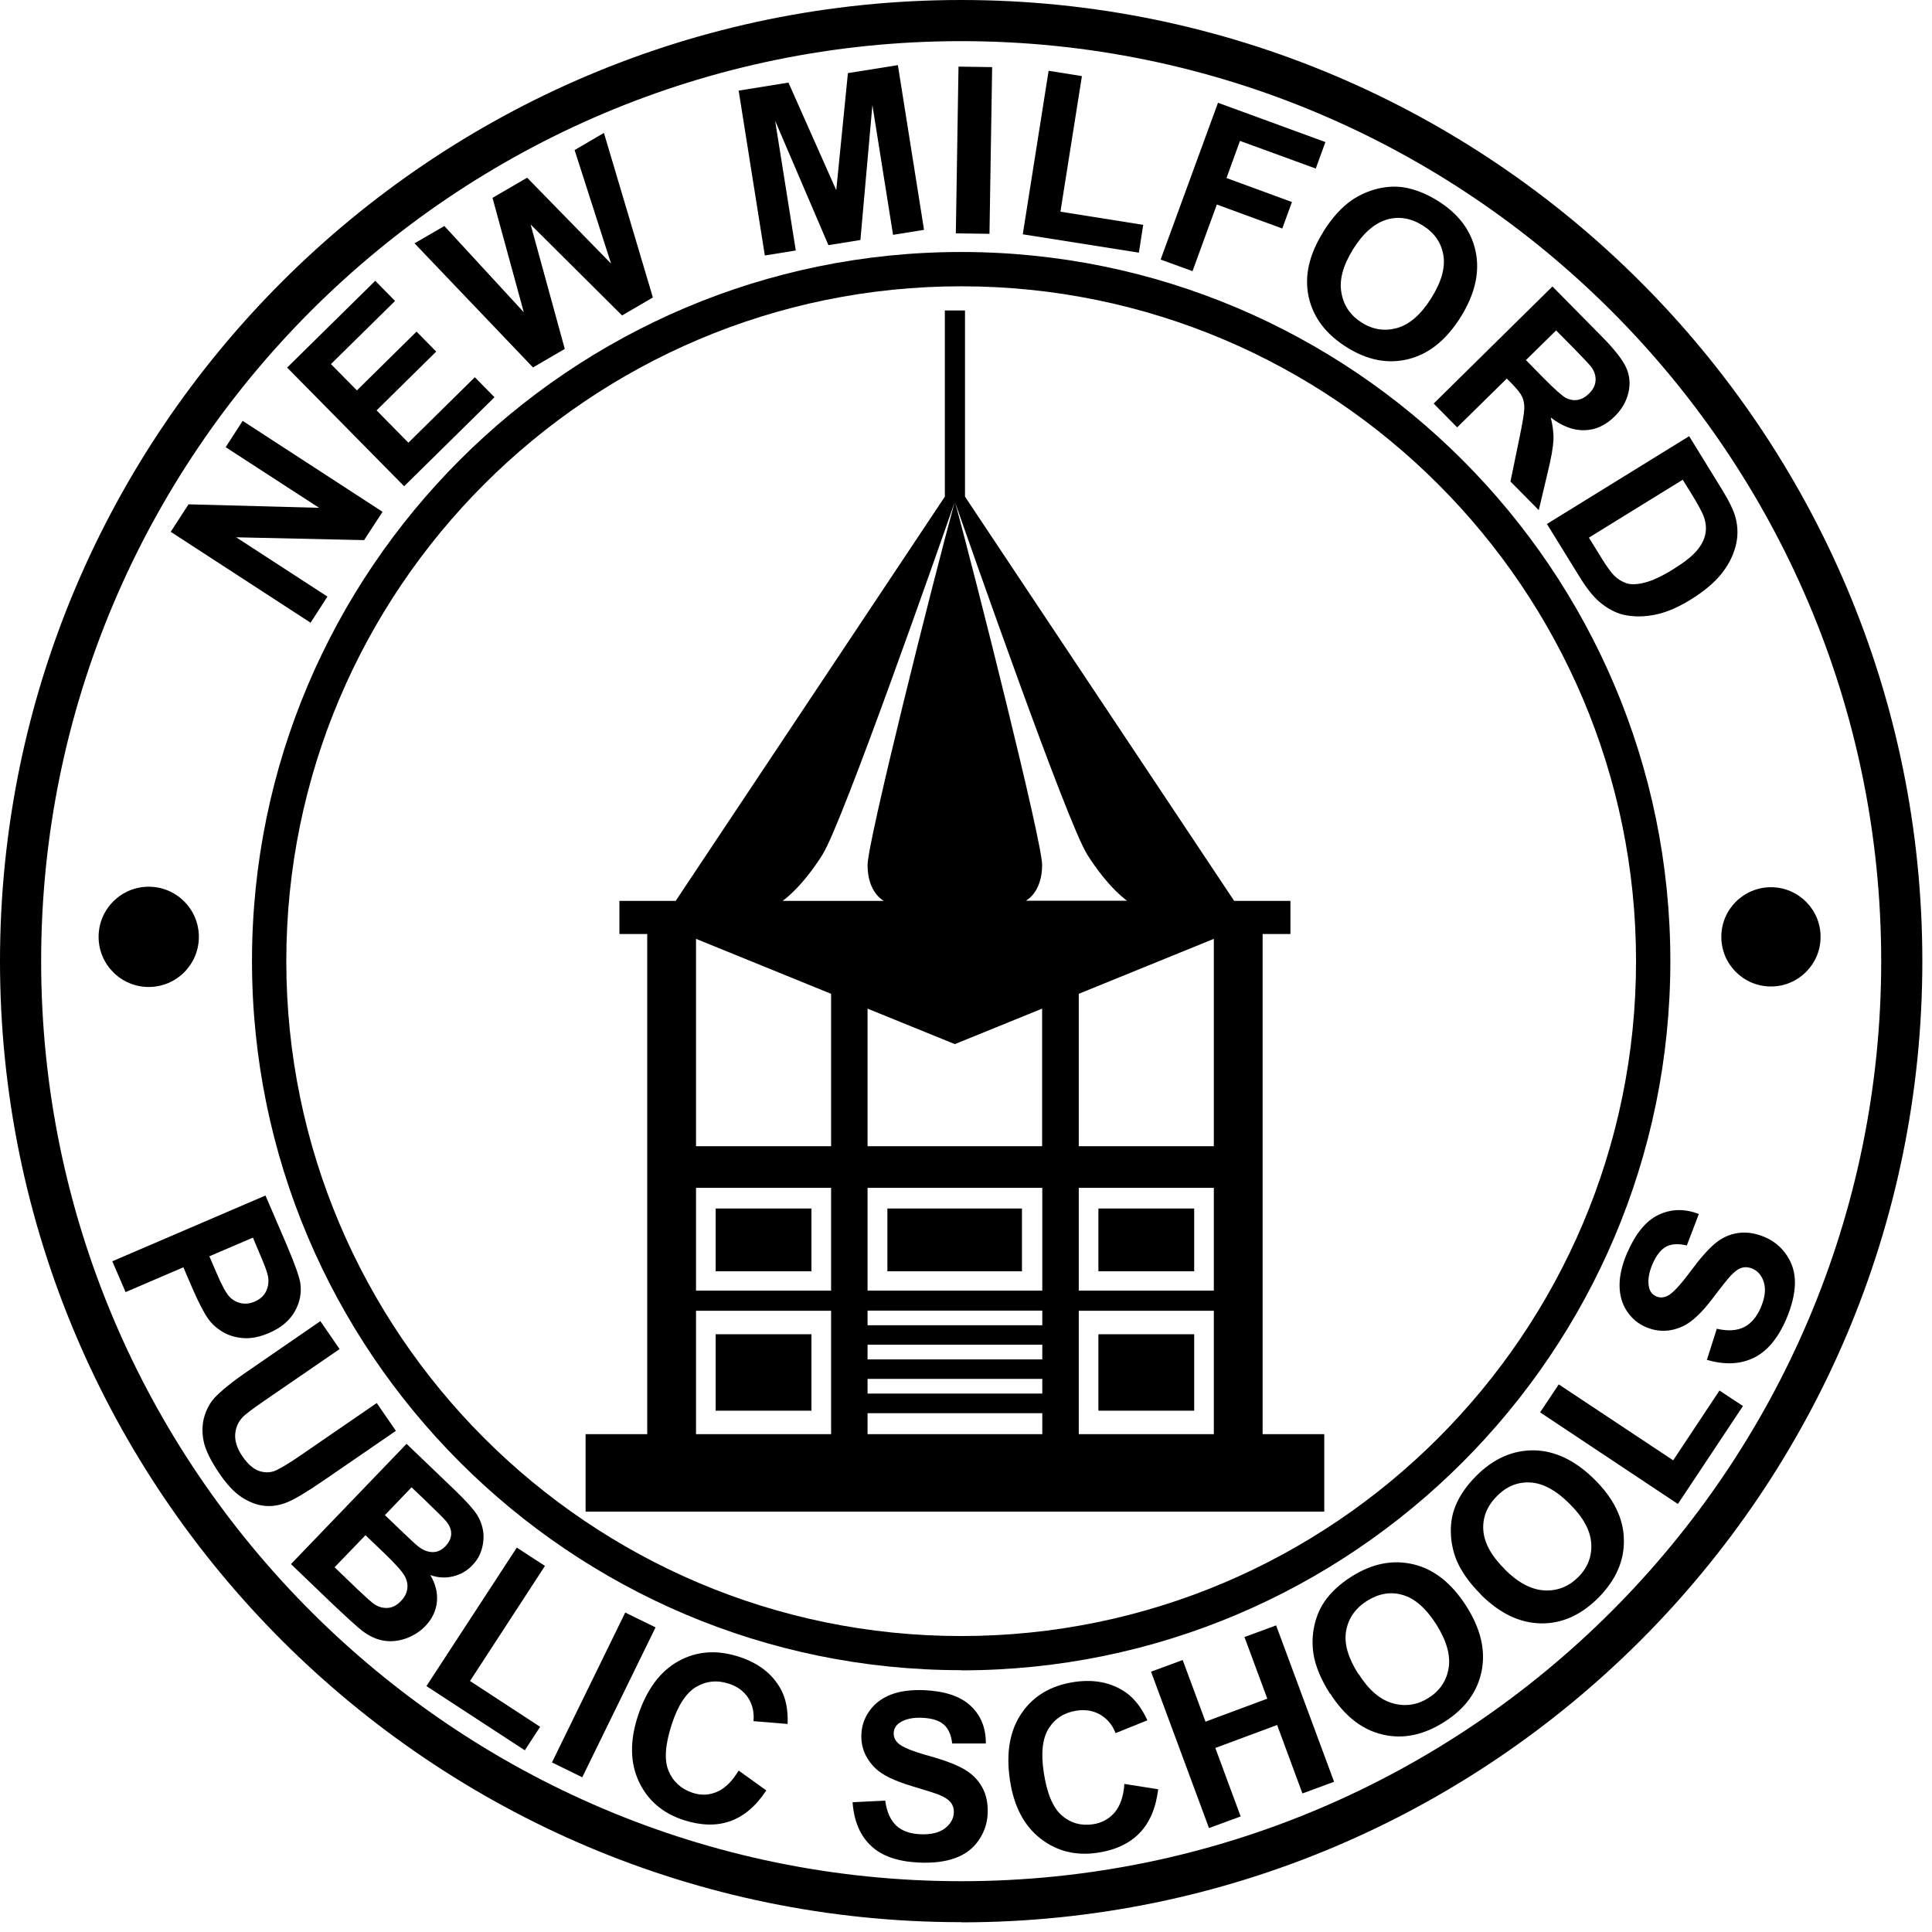 <svg width="116" height="116" viewBox="0 0 116 116" fill="none" xmlns="http://www.w3.org/2000/svg">
<path d="M57.71 115.41C25.89 115.41 0 89.53 0 57.71C0 25.89 25.89 0 57.71 0C89.53 0 115.42 25.89 115.42 57.71C115.42 89.53 89.53 115.42 57.71 115.42V115.41ZM57.71 2.47C27.25 2.47 2.47 27.25 2.47 57.71C2.47 88.17 27.25 112.95 57.71 112.95C88.17 112.95 112.95 88.17 112.95 57.71C112.95 27.25 88.16 2.47 57.71 2.47Z" fill="black"/>
<path d="M57.71 100.28C34.23 100.28 15.13 81.18 15.13 57.7C15.13 34.22 34.23 15.13 57.71 15.13C81.19 15.13 100.29 34.23 100.29 57.71C100.29 81.19 81.19 100.29 57.71 100.29V100.28ZM57.71 17.19C35.37 17.19 17.19 35.37 17.19 57.71C17.19 80.05 35.37 98.23 57.71 98.23C80.05 98.23 98.23 80.05 98.23 57.71C98.23 35.37 80.05 17.19 57.71 17.19Z" fill="black"/>
<path d="M8.93 59.26C10.592 59.26 11.94 57.912 11.94 56.25C11.94 54.588 10.592 53.24 8.93 53.24C7.268 53.24 5.92 54.588 5.92 56.25C5.92 57.912 7.268 59.26 8.93 59.26Z" fill="black"/>
<path d="M106.33 59.23C107.976 59.23 109.31 57.896 109.31 56.25C109.31 54.604 107.976 53.27 106.33 53.27C104.684 53.27 103.35 54.604 103.35 56.25C103.35 57.896 104.684 59.23 106.33 59.23Z" fill="black"/>
<path d="M18.65 37.39L10.25 31.93L11.32 30.28L19.16 30.49L13.55 26.85L14.57 25.27L22.97 30.73L21.86 32.43L14.18 32.26L19.66 35.82L18.64 37.4L18.65 37.39Z" fill="black"/>
<path d="M24.27 29.2L17.24 22.07L22.53 16.86L23.72 18.07L19.87 21.86L21.43 23.44L25.01 19.91L26.19 21.11L22.61 24.64L24.52 26.58L28.51 22.65L29.69 23.85L24.26 29.2H24.27Z" fill="black"/>
<path d="M32 22.06L24.89 14.61L26.68 13.57L31.45 18.75L29.57 11.88L31.65 10.67L36.69 15.83L34.5 9.01L36.26 7.98L39.2 17.86L37.35 18.94L31.86 13.48L33.91 20.95L32.02 22.05L32 22.06Z" fill="black"/>
<path d="M45.92 15.33L44.35 5.44L47.34 4.96L50.21 11.42L50.91 4.39L53.91 3.91L55.48 13.8L53.62 14.1L52.38 6.31L51.66 14.41L49.74 14.72L46.54 7.25L47.78 15.04L45.92 15.34V15.33Z" fill="black"/>
<path d="M57.39 14.01L57.55 4L59.57 4.03L59.41 14.04L57.39 14.01Z" fill="black"/>
<path d="M61.41 14.06L62.96 4.25L64.96 4.57L63.67 12.71L68.64 13.5L68.38 15.17L61.42 14.07L61.41 14.06Z" fill="black"/>
<path d="M69.69 15.57L73.13 6.17L79.58 8.53L79 10.12L74.45 8.46L73.64 10.69L77.57 12.13L76.99 13.72L73.06 12.28L71.6 16.28L69.7 15.59L69.69 15.57Z" fill="black"/>
<path d="M79.44 13.93C79.98 13.07 80.57 12.42 81.19 12C81.65 11.69 82.16 11.47 82.71 11.33C83.26 11.2 83.78 11.17 84.29 11.25C84.96 11.36 85.64 11.63 86.33 12.06C87.58 12.84 88.34 13.86 88.6 15.1C88.86 16.35 88.56 17.66 87.7 19.04C86.84 20.41 85.8 21.25 84.57 21.56C83.34 21.87 82.1 21.63 80.86 20.85C79.6 20.06 78.84 19.05 78.57 17.81C78.31 16.57 78.6 15.28 79.45 13.93H79.44ZM81.24 14.97C80.64 15.93 80.4 16.8 80.54 17.57C80.67 18.34 81.08 18.94 81.76 19.37C82.44 19.8 83.16 19.9 83.9 19.69C84.65 19.47 85.33 18.87 85.94 17.89C86.55 16.92 86.79 16.06 86.66 15.31C86.53 14.56 86.12 13.97 85.41 13.53C84.7 13.09 83.98 12.97 83.25 13.19C82.52 13.41 81.84 14 81.23 14.98L81.24 14.97Z" fill="black"/>
<path d="M86.08 24.23L93.21 17.2L96.2 20.23C96.95 20.99 97.43 21.61 97.64 22.08C97.85 22.55 97.9 23.05 97.77 23.58C97.65 24.11 97.37 24.58 96.95 25C96.41 25.53 95.82 25.81 95.16 25.83C94.5 25.86 93.82 25.61 93.11 25.07C93.23 25.56 93.29 26.01 93.27 26.43C93.25 26.85 93.14 27.5 92.92 28.39L92.39 30.63L90.69 28.91L91.22 26.34C91.41 25.42 91.51 24.83 91.52 24.55C91.53 24.27 91.49 24.03 91.39 23.82C91.29 23.61 91.08 23.35 90.76 23.02L90.47 22.73L87.49 25.66L86.07 24.22L86.08 24.23ZM91.62 21.62L92.67 22.69C93.35 23.38 93.81 23.78 94.03 23.9C94.26 24.01 94.49 24.05 94.73 24.01C94.97 23.97 95.19 23.84 95.41 23.63C95.65 23.39 95.78 23.14 95.8 22.86C95.82 22.59 95.74 22.31 95.55 22.04C95.45 21.91 95.11 21.55 94.54 20.96L93.43 19.84L91.62 21.62Z" fill="black"/>
<path d="M101.42 26.19L103.36 29.34C103.8 30.05 104.08 30.62 104.2 31.06C104.36 31.65 104.36 32.24 104.2 32.83C104.04 33.42 103.75 33.97 103.32 34.5C102.89 35.02 102.28 35.53 101.48 36.02C100.78 36.45 100.12 36.74 99.5 36.88C98.75 37.05 98.06 37.05 97.43 36.9C96.96 36.78 96.48 36.52 96 36.11C95.65 35.8 95.27 35.33 94.88 34.7L92.88 31.46L101.4 26.2L101.42 26.19ZM101.04 28.8L95.4 32.28L96.19 33.56C96.49 34.04 96.73 34.37 96.91 34.55C97.15 34.79 97.41 34.94 97.69 35.03C97.97 35.11 98.34 35.09 98.79 34.97C99.24 34.85 99.8 34.59 100.46 34.18C101.12 33.77 101.59 33.4 101.87 33.07C102.15 32.74 102.33 32.4 102.39 32.07C102.46 31.74 102.43 31.39 102.3 31.03C102.21 30.76 101.94 30.27 101.51 29.57L101.03 28.8H101.04Z" fill="black"/>
<path d="M6.74 75.73L15.94 71.78L17.22 74.76C17.7 75.89 17.97 76.65 18.03 77.03C18.12 77.62 18.01 78.19 17.7 78.74C17.39 79.29 16.87 79.73 16.14 80.04C15.58 80.28 15.06 80.38 14.58 80.34C14.11 80.3 13.69 80.17 13.34 79.95C12.98 79.73 12.7 79.47 12.49 79.17C12.21 78.76 11.89 78.14 11.53 77.3L11.01 76.09L7.54 77.58L6.74 75.72V75.73ZM15.18 74.31L12.57 75.43L13.01 76.45C13.32 77.18 13.58 77.65 13.78 77.86C13.98 78.07 14.22 78.19 14.48 78.25C14.75 78.3 15.01 78.27 15.29 78.15C15.62 78.01 15.86 77.79 15.99 77.5C16.12 77.21 16.15 76.9 16.08 76.58C16.03 76.34 15.86 75.89 15.57 75.22L15.19 74.32L15.18 74.31Z" fill="black"/>
<path d="M19.24 79.33L20.39 81L15.92 84.07C15.21 84.56 14.76 84.89 14.58 85.08C14.29 85.38 14.14 85.74 14.12 86.15C14.1 86.56 14.25 87 14.57 87.46C14.89 87.93 15.24 88.22 15.59 88.33C15.95 88.44 16.29 88.42 16.6 88.27C16.91 88.12 17.4 87.83 18.05 87.38L22.62 84.24L23.77 85.91L19.43 88.89C18.44 89.57 17.71 90.01 17.24 90.2C16.77 90.39 16.31 90.46 15.86 90.41C15.41 90.36 14.97 90.19 14.52 89.9C14.07 89.61 13.63 89.14 13.18 88.48C12.64 87.69 12.32 87.03 12.22 86.5C12.12 85.97 12.14 85.48 12.27 85.05C12.4 84.61 12.6 84.25 12.86 83.95C13.26 83.52 13.92 82.98 14.84 82.35L19.24 79.32V79.33Z" fill="black"/>
<path d="M24.41 86.69L27.3 89.46C27.87 90.01 28.27 90.44 28.51 90.76C28.75 91.08 28.9 91.42 28.98 91.78C29.06 92.14 29.05 92.52 28.95 92.92C28.86 93.31 28.66 93.67 28.36 93.98C28.04 94.32 27.65 94.54 27.19 94.65C26.74 94.76 26.29 94.73 25.84 94.57C26.16 95.12 26.29 95.66 26.23 96.2C26.17 96.74 25.94 97.21 25.54 97.63C25.22 97.96 24.84 98.2 24.39 98.37C23.94 98.53 23.49 98.58 23.05 98.51C22.61 98.44 22.17 98.24 21.74 97.91C21.47 97.7 20.87 97.16 19.93 96.27L17.47 93.91L24.41 86.69ZM21.95 92.17L20.09 94.1L21.44 95.4C21.97 95.9 22.31 96.21 22.48 96.32C22.73 96.49 23 96.56 23.29 96.54C23.57 96.52 23.84 96.38 24.08 96.12C24.29 95.9 24.41 95.67 24.45 95.42C24.49 95.17 24.45 94.91 24.31 94.65C24.18 94.39 23.78 93.94 23.12 93.3L21.94 92.17H21.95ZM24.71 89.3L23.11 90.97L24.07 91.89C24.64 92.44 25 92.77 25.15 92.88C25.43 93.09 25.71 93.19 25.99 93.19C26.27 93.19 26.52 93.07 26.75 92.83C26.96 92.61 27.08 92.37 27.09 92.11C27.1 91.85 27 91.59 26.78 91.33C26.65 91.17 26.24 90.77 25.56 90.11L24.72 89.31L24.71 89.3Z" fill="black"/>
<path d="M25.6 101.24L31.03 92.92L32.72 94.02L28.22 100.93L32.43 103.68L31.51 105.09L25.61 101.24H25.6Z" fill="black"/>
<path d="M33.14 105.82L37.54 96.82L39.36 97.71L34.96 106.71L33.14 105.82Z" fill="black"/>
<path d="M44.34 106.3L46.01 107.5C45.38 108.45 44.66 109.06 43.83 109.35C43 109.64 42.08 109.61 41.05 109.28C39.79 108.87 38.89 108.1 38.36 106.97C37.83 105.84 37.81 104.53 38.3 103.03C38.82 101.45 39.63 100.35 40.73 99.74C41.83 99.13 43.05 99.04 44.39 99.48C45.55 99.86 46.39 100.51 46.89 101.44C47.19 101.99 47.32 102.68 47.29 103.51L45.24 103.34C45.29 102.81 45.18 102.34 44.92 101.94C44.66 101.54 44.27 101.25 43.76 101.09C43.05 100.86 42.4 100.93 41.79 101.29C41.19 101.65 40.7 102.4 40.33 103.54C39.94 104.74 39.87 105.67 40.14 106.32C40.41 106.97 40.89 107.41 41.58 107.64C42.09 107.81 42.58 107.79 43.06 107.58C43.54 107.37 43.96 106.95 44.35 106.31L44.34 106.3Z" fill="black"/>
<path d="M51.18 108.21L53.15 108.11C53.24 108.78 53.46 109.27 53.8 109.6C54.15 109.93 54.63 110.1 55.24 110.13C55.89 110.16 56.39 110.04 56.73 109.78C57.07 109.52 57.25 109.21 57.27 108.84C57.28 108.6 57.22 108.4 57.09 108.23C56.96 108.06 56.72 107.9 56.38 107.76C56.15 107.67 55.61 107.5 54.78 107.25C53.71 106.93 52.96 106.57 52.55 106.16C51.96 105.58 51.68 104.9 51.72 104.11C51.74 103.6 51.91 103.13 52.22 102.7C52.53 102.27 52.96 101.95 53.51 101.74C54.06 101.53 54.73 101.45 55.49 101.48C56.75 101.54 57.68 101.85 58.29 102.43C58.9 103.01 59.2 103.76 59.19 104.68H57.17C57.11 104.16 56.94 103.78 56.66 103.54C56.39 103.3 55.96 103.17 55.4 103.14C54.81 103.11 54.35 103.21 54.01 103.44C53.79 103.59 53.67 103.79 53.66 104.05C53.65 104.29 53.74 104.49 53.93 104.67C54.18 104.9 54.78 105.15 55.76 105.42C56.74 105.69 57.45 105.97 57.91 106.24C58.37 106.51 58.72 106.86 58.97 107.31C59.22 107.75 59.33 108.29 59.3 108.92C59.27 109.49 59.09 110.02 58.75 110.51C58.41 111 57.94 111.35 57.35 111.56C56.76 111.78 56.03 111.87 55.16 111.83C53.9 111.77 52.94 111.44 52.29 110.82C51.64 110.21 51.27 109.33 51.19 108.21H51.18Z" fill="black"/>
<path d="M67.51 107.11L69.54 107.43C69.4 108.56 69.03 109.43 68.42 110.06C67.81 110.69 66.97 111.08 65.91 111.24C64.59 111.44 63.45 111.15 62.46 110.38C61.48 109.61 60.87 108.44 60.64 106.89C60.39 105.24 60.63 103.9 61.34 102.86C62.05 101.82 63.1 101.2 64.49 100.99C65.7 100.81 66.74 101.02 67.6 101.62C68.11 101.98 68.54 102.53 68.89 103.29L66.98 104.06C66.79 103.56 66.48 103.2 66.06 102.95C65.64 102.71 65.17 102.63 64.64 102.71C63.91 102.82 63.35 103.17 62.97 103.77C62.59 104.37 62.49 105.25 62.67 106.43C62.86 107.68 63.22 108.54 63.75 109C64.28 109.46 64.91 109.64 65.63 109.53C66.16 109.45 66.59 109.21 66.93 108.82C67.26 108.42 67.46 107.85 67.51 107.1V107.11Z" fill="black"/>
<path d="M72.59 109.76L69.11 100.37L71.01 99.67L72.38 103.37L76.09 101.99L74.72 98.29L76.62 97.59L80.1 106.98L78.2 107.68L76.68 103.57L72.97 104.95L74.49 109.06L72.59 109.76Z" fill="black"/>
<path d="M79.86 101.7C79.31 100.84 78.98 100.04 78.86 99.29C78.78 98.74 78.79 98.18 78.91 97.63C79.03 97.08 79.23 96.59 79.52 96.17C79.9 95.61 80.44 95.11 81.13 94.67C82.37 93.88 83.61 93.63 84.85 93.92C86.09 94.21 87.15 95.05 88.03 96.42C88.9 97.78 89.21 99.08 88.96 100.33C88.71 101.57 87.97 102.59 86.73 103.38C85.48 104.18 84.23 104.44 83 104.14C81.77 103.85 80.73 103.03 79.87 101.69L79.86 101.7ZM81.58 100.52C82.19 101.48 82.87 102.06 83.63 102.27C84.39 102.48 85.1 102.37 85.78 101.94C86.46 101.51 86.86 100.9 86.98 100.14C87.1 99.38 86.85 98.5 86.23 97.52C85.61 96.55 84.94 95.97 84.21 95.76C83.48 95.55 82.77 95.68 82.06 96.13C81.36 96.58 80.95 97.18 80.82 97.94C80.69 98.7 80.95 99.56 81.57 100.53L81.58 100.52Z" fill="black"/>
<path d="M88.93 95.75C88.21 95.03 87.71 94.32 87.43 93.62C87.23 93.1 87.12 92.56 87.11 91.99C87.1 91.42 87.19 90.91 87.38 90.44C87.63 89.81 88.05 89.21 88.62 88.63C89.66 87.58 90.82 87.07 92.09 87.08C93.36 87.1 94.58 87.68 95.74 88.83C96.89 89.97 97.48 91.17 97.5 92.44C97.53 93.71 97.02 94.86 95.99 95.91C94.94 96.97 93.78 97.49 92.52 97.47C91.26 97.45 90.06 96.88 88.93 95.76V95.75ZM90.35 94.23C91.15 95.03 91.95 95.45 92.73 95.49C93.51 95.53 94.19 95.26 94.76 94.69C95.33 94.12 95.59 93.44 95.54 92.67C95.49 91.89 95.06 91.1 94.23 90.28C93.42 89.47 92.63 89.05 91.88 89.01C91.12 88.97 90.45 89.24 89.87 89.84C89.28 90.43 89.01 91.11 89.06 91.87C89.11 92.63 89.54 93.42 90.36 94.23H90.35Z" fill="black"/>
<path d="M100.74 90.3L92.47 84.8L93.59 83.12L100.46 87.68L103.24 83.49L104.65 84.42L100.75 90.29L100.74 90.3Z" fill="black"/>
<path d="M102.48 81.66L103.08 79.78C103.73 79.93 104.27 79.9 104.7 79.69C105.13 79.48 105.46 79.09 105.71 78.53C105.97 77.93 106.03 77.43 105.91 77.01C105.79 76.6 105.56 76.32 105.22 76.17C105 76.08 104.79 76.06 104.58 76.12C104.37 76.18 104.14 76.35 103.89 76.62C103.72 76.81 103.37 77.24 102.85 77.93C102.18 78.82 101.57 79.39 101.04 79.63C100.29 79.98 99.55 79.99 98.82 79.68C98.35 79.48 97.97 79.16 97.68 78.72C97.39 78.28 97.24 77.76 97.24 77.17C97.24 76.58 97.39 75.93 97.7 75.22C98.2 74.07 98.82 73.3 99.58 72.94C100.34 72.58 101.14 72.56 102 72.89L101.28 74.78C100.77 74.66 100.36 74.68 100.04 74.85C99.72 75.02 99.45 75.37 99.22 75.89C98.99 76.43 98.92 76.9 99.01 77.3C99.07 77.56 99.22 77.74 99.45 77.84C99.67 77.93 99.89 77.92 100.13 77.8C100.43 77.65 100.88 77.17 101.48 76.36C102.08 75.55 102.59 74.97 103 74.64C103.41 74.3 103.87 74.1 104.37 74.03C104.87 73.96 105.41 74.04 105.99 74.29C106.52 74.52 106.95 74.88 107.28 75.37C107.61 75.86 107.78 76.42 107.77 77.05C107.76 77.68 107.59 78.4 107.25 79.2C106.75 80.36 106.1 81.14 105.29 81.53C104.48 81.92 103.54 81.96 102.46 81.64L102.48 81.66Z" fill="black"/>
<path d="M48.72 72.56H42.97V76.33H48.72V72.56Z" fill="black"/>
<path d="M53.28 72.56V76.33H57.29H57.35H61.36V72.56H57.34H57.3H53.28Z" fill="black"/>
<path d="M48.72 80.11H42.97V84.7H48.72V80.11Z" fill="black"/>
<path d="M75.81 86.11V56.08H77.48V54.09H74.1L57.94 29.82V18.64H56.73V29.82L40.57 54.09H37.19V56.08H38.86V86.11H35.16V90.76H79.51V86.11H75.81ZM65.26 51.28C66.56 53.34 67.67 54.08 67.67 54.08H61.59C61.59 54.08 62.57 53.61 62.57 51.93C62.57 50.53 58.64 34.93 57.35 30.17C58.26 32.79 64.07 49.38 65.26 51.27V51.28ZM49.4 51.28C50.59 49.39 56.4 32.8 57.31 30.18C56.01 34.93 52.09 50.53 52.09 51.94C52.09 53.62 53.07 54.09 53.07 54.09H46.99C46.99 54.09 48.11 53.34 49.4 51.29V51.28ZM49.9 86.11H41.79V78.7H49.9V86.11ZM49.9 77.49H41.79V71.32H49.9V77.49ZM49.9 68.82H41.79V56.37L49.9 59.67V68.82ZM62.58 86.11H52.09V84.85H62.58V86.11ZM62.58 83.67H52.09V82.79H62.58V83.67ZM62.58 81.62H52.09V80.74H62.58V81.62ZM62.58 79.57H52.09V78.69H62.58V79.57ZM62.58 77.49H52.09V71.32H62.58V77.49ZM62.58 68.82H52.09V60.56L57.33 62.69L62.57 60.56V68.82H62.58ZM72.88 86.11H64.77V78.7H72.88V86.11ZM72.88 77.49H64.77V71.32H72.88V77.49ZM72.88 68.82H64.77V59.67L72.88 56.37V68.82Z" fill="black"/>
<path d="M71.7 72.56H65.95V76.33H71.7V72.56Z" fill="black"/>
<path d="M71.7 80.11H65.95V84.7H71.7V80.11Z" fill="black"/>
</svg>
